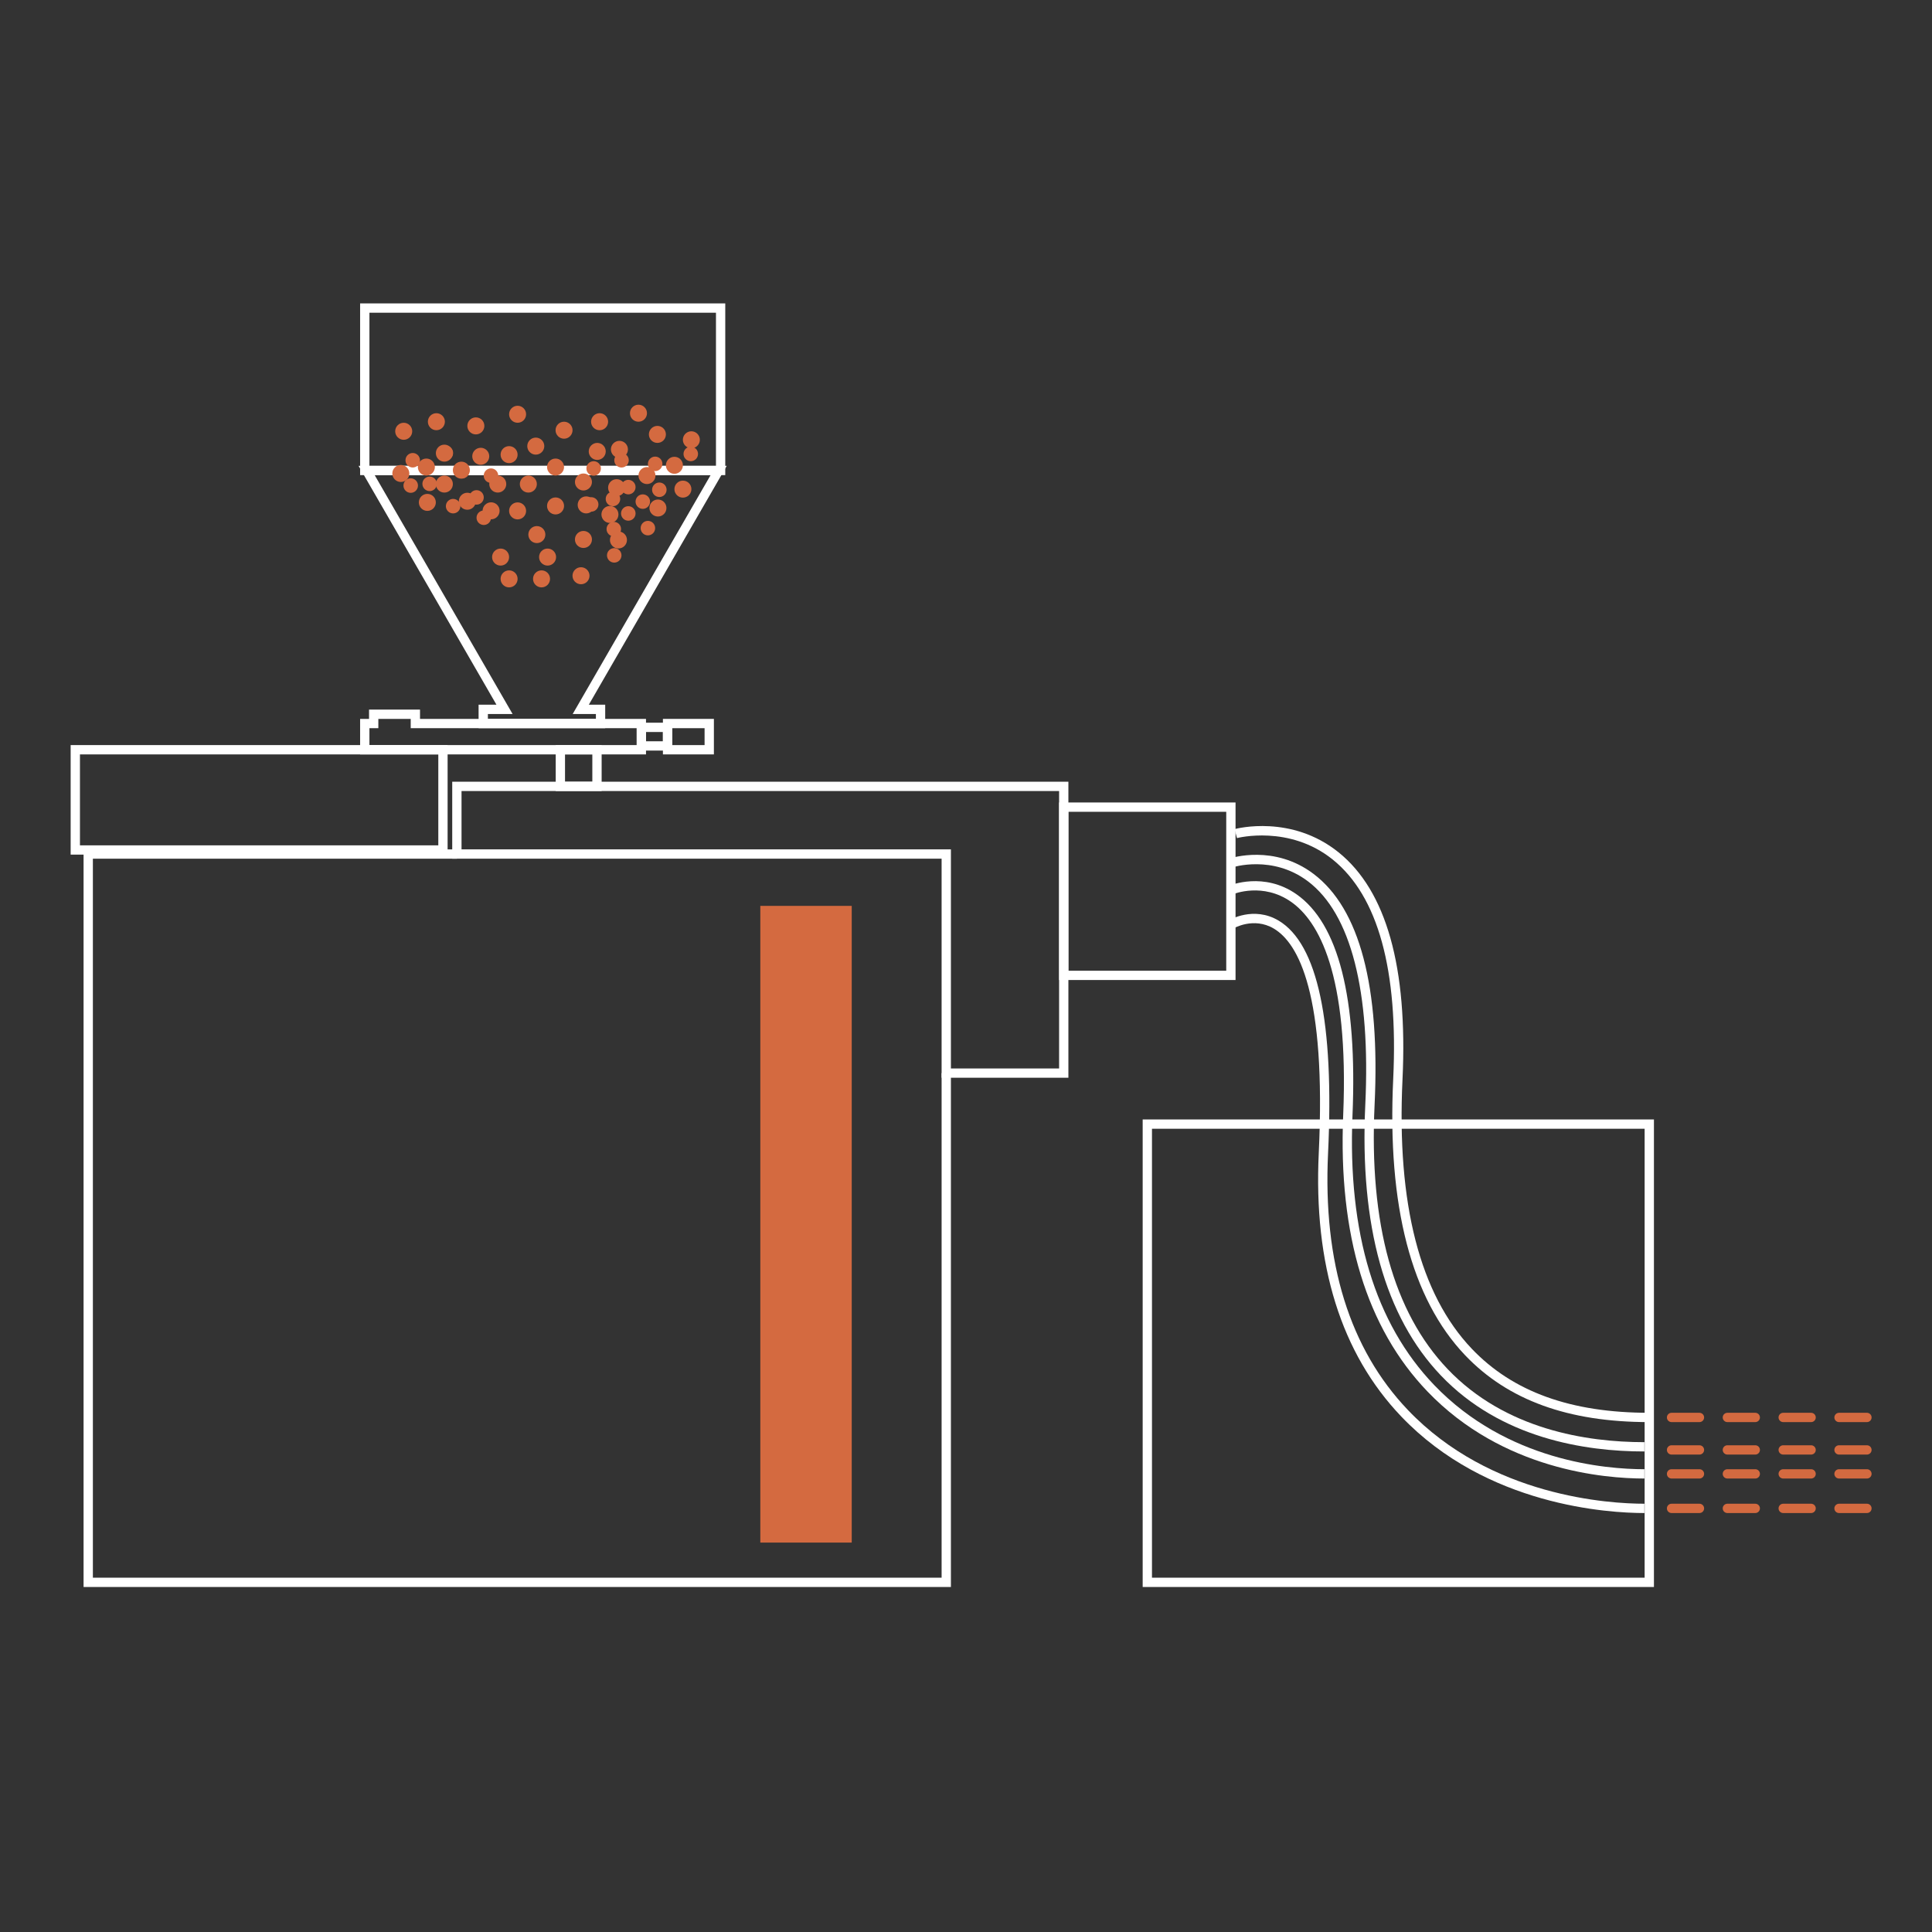 <?xml version="1.0" encoding="utf-8"?>
<!-- Generator: Adobe Illustrator 16.0.0, SVG Export Plug-In . SVG Version: 6.00 Build 0)  -->
<!DOCTYPE svg PUBLIC "-//W3C//DTD SVG 1.1//EN" "http://www.w3.org/Graphics/SVG/1.1/DTD/svg11.dtd">
<svg version="1.1" id="图层_1" xmlns="http://www.w3.org/2000/svg" xmlns:xlink="http://www.w3.org/1999/xlink" x="0px" y="0px"
	 width="300px" height="300px" viewBox="0 0 300 300" enable-background="new 0 0 300 300" xml:space="preserve">
<rect x="0" y="0" width="300" height="300" fill="#333333" stroke="none"/>
<g>
	<g>
		<g>
			<path fill="#FFFFFF" d="M112.619,73.778H55.919V47.115h56.699V73.778z M57.365,72.333h53.81V48.559h-53.81V72.333z"/>
			<path fill="#FFFFFF" d="M110.853,117.143h-7.916v-5.514h7.916V117.143z M104.382,115.698h5.025v-2.625h-5.025V115.698z"/>
			<path fill="#FFFFFF" d="M100.311,117.143H55.919v-5.514h1.385v-1.442h7.915v1.442h35.092V117.143z M57.365,115.698h41.502v-2.625
				H63.775v-1.441h-5.026v1.441h-1.384V115.698z"/>
			<path fill="#FFFFFF" d="M104.382,116.55h-5.516v-4.329h5.516V116.55z M100.311,115.105h2.626v-1.439h-2.626V115.105z"/>
			<path fill="#FFFFFF" d="M93.975,113.073h-19.66v-3.645h2.775L55.676,72.333h57.17L91.43,109.428h2.545V113.073z M75.76,111.628
				h16.771v-0.756h-3.604l21.416-37.094H58.178l21.416,37.094H75.76V111.628z"/>
			<g>
				<path fill="#FFFFFF" d="M165.9,167.354h-19.688v-34.016H70.221v-11.954H165.9V167.354z M147.657,165.909h16.799v-43.08h-92.79
					v9.063h75.991V165.909z"/>
				<polygon fill="#FFFFFF" points="147.657,246.428 12.977,246.428 12.977,131.893 70.944,131.893 70.944,133.338 14.422,133.338 
					14.422,244.983 146.213,244.983 146.213,166.631 147.657,166.631 				"/>
			</g>
			<path fill="#FFFFFF" d="M93.422,122.83h-7.131v-7.132h7.131V122.83z M87.736,121.384h4.241v-4.242h-4.241V121.384z"/>
			<path fill="#FFFFFF" d="M69.504,132.706H10.97v-17.008h58.535V132.706z M12.415,131.261H68.06v-14.119H12.415V131.261z"/>
			<path fill="#FFFFFF" d="M191.855,152.179h-27.399V124.61h27.399V152.179z M165.9,150.734h24.511v-24.679H165.9V150.734z"/>
			<path fill="#FFFFFF" d="M255.344,225.383c-9.285,0-22.306-2.047-31.605-11.801c-8.684-9.106-12.632-23.254-11.737-42.052
				c0.84-17.644-2.234-29.633-8.893-34.671c-5.527-4.183-11.686-2.193-11.747-2.173l-0.458-1.37
				c0.281-0.095,6.947-2.248,13.077,2.392c7.155,5.415,10.339,17.49,9.463,35.892c-0.875,18.387,2.939,32.176,11.34,40.986
				c8.947,9.383,21.556,11.353,30.56,11.353V225.383z"/>
			<path fill="#FFFFFF" d="M256.1,220.823c-12.582,0-21.936-3.395-28.595-10.379c-8.35-8.757-12.107-23.186-11.169-42.886
				c0.807-16.953-2.352-28.42-9.391-34.086c-6.751-5.435-14.787-3.355-14.868-3.333l-0.375-1.395
				c0.356-0.097,8.831-2.287,16.148,3.603c7.418,5.97,10.759,17.841,9.929,35.281c-0.918,19.29,2.706,33.36,10.771,41.819
				c6.373,6.683,15.384,9.932,27.549,9.932V220.823z"/>
			<path fill="#FFFFFF" d="M255.344,234.944c-5.505,0-24.497-1.083-37.777-15.01c-9.314-9.768-13.618-23.529-12.79-40.902
				c1.174-24.663-3.144-32.558-6.973-34.837c-3.15-1.876-6.267-0.034-6.297-0.015l-0.749-1.236c0.157-0.096,3.896-2.306,7.786,0.009
				c6.063,3.611,8.646,15.772,7.676,36.148c-0.808,16.962,3.361,30.365,12.392,39.836c12.884,13.511,31.372,14.561,36.731,14.561
				V234.944z"/>
			<path fill="#FFFFFF" d="M255.344,229.585c-6.231,0-21.988-1.316-33.685-13.51c-9.46-9.863-13.865-24.302-13.089-42.915
				c0.919-22.056-3.891-30.185-8.089-33.121c-4.366-3.057-8.881-1.249-9.07-1.169l-0.556-1.334
				c0.218-0.091,5.404-2.196,10.432,1.303c6.552,4.56,9.488,16.127,8.727,34.382c-0.758,18.203,3.511,32.285,12.689,41.854
				c11.311,11.791,26.595,13.065,32.642,13.065V229.585z"/>
			<path fill="#d46a40" d="M289.897,220.823h-4.334c-0.398,0-0.723-0.323-0.723-0.722s0.324-0.722,0.723-0.722h4.334
				c0.401,0,0.722,0.323,0.722,0.722S290.298,220.823,289.897,220.823z M281.229,220.823h-4.334c-0.398,0-0.722-0.323-0.722-0.722
				s0.324-0.722,0.722-0.722h4.334c0.4,0,0.723,0.323,0.723,0.722S281.629,220.823,281.229,220.823z M272.56,220.823h-4.334
				c-0.397,0-0.722-0.323-0.722-0.722s0.325-0.722,0.722-0.722h4.334c0.401,0,0.722,0.323,0.722,0.722
				S272.96,220.823,272.56,220.823z M263.892,220.823h-4.334c-0.398,0-0.723-0.323-0.723-0.722s0.325-0.722,0.723-0.722h4.334
				c0.4,0,0.722,0.323,0.722,0.722S264.292,220.823,263.892,220.823z"/>
			<path fill="#d46a40" d="M289.897,225.866h-4.334c-0.398,0-0.723-0.325-0.723-0.723c0-0.4,0.324-0.722,0.723-0.722h4.334
				c0.401,0,0.722,0.322,0.722,0.722C290.619,225.541,290.298,225.866,289.897,225.866z M281.229,225.866h-4.334
				c-0.398,0-0.722-0.325-0.722-0.723c0-0.4,0.324-0.722,0.722-0.722h4.334c0.4,0,0.723,0.322,0.723,0.722
				C281.951,225.541,281.629,225.866,281.229,225.866z M272.56,225.866h-4.334c-0.397,0-0.722-0.325-0.722-0.723
				c0-0.4,0.325-0.722,0.722-0.722h4.334c0.401,0,0.722,0.322,0.722,0.722C273.282,225.541,272.96,225.866,272.56,225.866z
				 M263.892,225.866h-4.334c-0.398,0-0.723-0.325-0.723-0.723c0-0.4,0.325-0.722,0.723-0.722h4.334c0.4,0,0.722,0.322,0.722,0.722
				C264.614,225.541,264.292,225.866,263.892,225.866z"/>
			<path fill="#d46a40" d="M289.897,229.585h-4.334c-0.398,0-0.723-0.324-0.723-0.722c0-0.401,0.324-0.723,0.723-0.723h4.334
				c0.401,0,0.722,0.322,0.722,0.723C290.619,229.261,290.298,229.585,289.897,229.585z M281.229,229.585h-4.334
				c-0.398,0-0.722-0.324-0.722-0.722c0-0.401,0.324-0.723,0.722-0.723h4.334c0.4,0,0.723,0.322,0.723,0.723
				C281.951,229.261,281.629,229.585,281.229,229.585z M272.56,229.585h-4.334c-0.397,0-0.722-0.324-0.722-0.722
				c0-0.401,0.325-0.723,0.722-0.723h4.334c0.401,0,0.722,0.322,0.722,0.723C273.282,229.261,272.96,229.585,272.56,229.585z
				 M263.892,229.585h-4.334c-0.398,0-0.723-0.324-0.723-0.722c0-0.401,0.325-0.723,0.723-0.723h4.334
				c0.4,0,0.722,0.322,0.722,0.723C264.614,229.261,264.292,229.585,263.892,229.585z"/>
			<path fill="#d46a40" d="M289.897,234.944h-4.334c-0.398,0-0.723-0.322-0.723-0.723c0-0.398,0.324-0.723,0.723-0.723h4.334
				c0.401,0,0.722,0.325,0.722,0.723C290.619,234.622,290.298,234.944,289.897,234.944z M281.229,234.944h-4.334
				c-0.398,0-0.722-0.322-0.722-0.723c0-0.398,0.324-0.723,0.722-0.723h4.334c0.4,0,0.723,0.325,0.723,0.723
				C281.951,234.622,281.629,234.944,281.229,234.944z M272.56,234.944h-4.334c-0.397,0-0.722-0.322-0.722-0.723
				c0-0.398,0.325-0.723,0.722-0.723h4.334c0.401,0,0.722,0.325,0.722,0.723C273.282,234.622,272.96,234.944,272.56,234.944z
				 M263.892,234.944h-4.334c-0.398,0-0.723-0.322-0.723-0.723c0-0.398,0.325-0.723,0.723-0.723h4.334
				c0.4,0,0.722,0.325,0.722,0.723C264.614,234.622,264.292,234.944,263.892,234.944z"/>
			<path fill="#FFFFFF" d="M256.823,246.428h-79.389v-72.6h79.389V246.428z M178.878,244.983h76.5v-69.71h-76.5V244.983z"/>
		</g>
		<g>
			<circle fill="#d46a40" cx="96.509" cy="71.472" r="1.125"/>
			<circle fill="#d46a40" cx="99.815" cy="77.889" r="1.126"/>
			<circle fill="#d46a40" cx="100.606" cy="82.007" r="1.126"/>
			<circle fill="#d46a40" cx="95.311" cy="82.156" r="1.127"/>
			<circle fill="#d46a40" cx="95.18" cy="77.475" r="1.127"/>
			<circle fill="#d46a40" cx="107.263" cy="70.486" r="1.127"/>
			<circle fill="#d46a40" cx="92.182" cy="72.74" r="1.126"/>
			<path fill="#d46a40" d="M97.562,78.6c0.624,0,1.129,0.506,1.129,1.129c0,0.623-0.505,1.127-1.129,1.127
				c-0.621,0-1.127-0.505-1.127-1.127C96.434,79.106,96.941,78.6,97.562,78.6z"/>
			<circle fill="#d46a40" cx="91.801" cy="78.326" r="1.126"/>
			<circle fill="#d46a40" cx="95.379" cy="86.236" r="1.126"/>
			<path fill="#d46a40" d="M102.384,74.923c0.621,0,1.124,0.505,1.124,1.126c0,0.622-0.503,1.126-1.124,1.126
				c-0.624,0-1.129-0.504-1.129-1.126C101.255,75.429,101.76,74.923,102.384,74.923z"/>
			<circle fill="#d46a40" cx="101.734" cy="72.026" r="1.126"/>
			<path fill="#d46a40" d="M97.562,74.509c0.624,0,1.129,0.506,1.129,1.128c0,0.623-0.505,1.129-1.129,1.129
				c-0.621,0-1.127-0.506-1.127-1.129C96.434,75.015,96.941,74.509,97.562,74.509z"/>
			<circle fill="#d46a40" cx="71.742" cy="73.146" r="1.126"/>
			<circle fill="#d46a40" cx="75.123" cy="80.394" r="1.127"/>
			<path fill="#d46a40" d="M76.237,72.732c0.625,0,1.128,0.504,1.128,1.127c0,0.621-0.503,1.125-1.128,1.125
				c-0.62,0-1.126-0.505-1.126-1.125C75.111,73.236,75.617,72.732,76.237,72.732z"/>
			<circle fill="#d46a40" cx="70.362" cy="78.595" r="1.127"/>
			<circle fill="#d46a40" cx="73.994" cy="77.237" r="1.126"/>
			<circle fill="#d46a40" cx="69.236" cy="70.338" r="1.126"/>
			<circle fill="#d46a40" cx="63.775" cy="75.4" r="1.128"/>
			<circle fill="#d46a40" cx="64.089" cy="71.466" r="1.126"/>
			<circle fill="#d46a40" cx="66.715" cy="75.13" r="1.126"/>
			<circle fill="#d46a40" cx="83.196" cy="69.273" r="1.322"/>
			<circle fill="#d46a40" cx="90.597" cy="74.843" r="1.32"/>
			<circle fill="#d46a40" cx="90.597" cy="83.767" r="1.322"/>
			<circle fill="#d46a40" cx="86.266" cy="78.562" r="1.321"/>
			<circle fill="#d46a40" cx="67.761" cy="65.482" r="1.321"/>
			<circle fill="#d46a40" cx="80.373" cy="79.331" r="1.321"/>
			<circle fill="#d46a40" cx="79.053" cy="89.887" r="1.321"/>
			<circle fill="#d46a40" cx="87.586" cy="66.803" r="1.32"/>
			<circle fill="#d46a40" cx="71.64" cy="73.007" r="1.321"/>
			<circle fill="#d46a40" cx="83.362" cy="83.011" r="1.322"/>
			<circle fill="#d46a40" cx="84.09" cy="89.887" r="1.321"/>
			<circle fill="#d46a40" cx="72.567" cy="77.833" r="1.321"/>
			<circle fill="#d46a40" cx="82.041" cy="75.165" r="1.322"/>
			<circle fill="#d46a40" cx="86.266" cy="72.523" r="1.32"/>
			<circle fill="#d46a40" cx="85.028" cy="86.502" r="1.322"/>
			<path fill="#d46a40" d="M66.359,76.69c0.727,0,1.318,0.591,1.318,1.321c0,0.729-0.592,1.32-1.318,1.32
				c-0.732,0-1.321-0.591-1.321-1.32C65.038,77.281,65.627,76.69,66.359,76.69z"/>
			<circle fill="#d46a40" cx="66.206" cy="72.523" r="1.321"/>
			<circle fill="#d46a40" cx="76.257" cy="79.319" r="1.321"/>
			<circle fill="#d46a40" cx="80.373" cy="64.327" r="1.32"/>
			<circle fill="#d46a40" cx="62.688" cy="66.968" r="1.322"/>
			<circle fill="#d46a40" cx="69" cy="75.165" r="1.322"/>
			<circle fill="#d46a40" cx="77.733" cy="86.502" r="1.322"/>
			<circle fill="#d46a40" cx="62.241" cy="73.521" r="1.321"/>
			<circle fill="#d46a40" cx="74.651" cy="70.851" r="1.32"/>
			<circle fill="#d46a40" cx="73.891" cy="66.132" r="1.322"/>
			<circle fill="#d46a40" cx="79.053" cy="70.595" r="1.321"/>
			<circle fill="#d46a40" cx="69" cy="70.365" r="1.321"/>
			<path fill="#d46a40" d="M77.295,73.843c0.729,0,1.317,0.592,1.317,1.321c0,0.73-0.589,1.322-1.317,1.322
				c-0.731,0-1.322-0.591-1.322-1.322C75.973,74.435,76.564,73.843,77.295,73.843z"/>
			<circle fill="#d46a40" cx="102.08" cy="67.454" r="1.321"/>
			<circle fill="#d46a40" cx="106.042" cy="75.952" r="1.319"/>
			<circle fill="#d46a40" cx="90.218" cy="89.4" r="1.321"/>
			<circle fill="#d46a40" cx="107.354" cy="68.289" r="1.319"/>
			<circle fill="#d46a40" cx="102.163" cy="78.885" r="1.321"/>
			<circle fill="#d46a40" cx="91.023" cy="78.4" r="1.322"/>
			<circle fill="#d46a40" cx="100.461" cy="73.844" r="1.32"/>
			<circle fill="#d46a40" cx="104.721" cy="72.251" r="1.321"/>
			<circle fill="#d46a40" cx="94.712" cy="79.884" r="1.321"/>
			<circle fill="#d46a40" cx="99.141" cy="64.163" r="1.322"/>
			<path fill="#d46a40" d="M96.032,82.524c0.731,0,1.323,0.591,1.323,1.322c0,0.731-0.592,1.321-1.323,1.321
				c-0.728,0-1.32-0.589-1.32-1.321C94.712,83.115,95.305,82.524,96.032,82.524z"/>
			<circle fill="#d46a40" cx="92.739" cy="70.095" r="1.321"/>
			<circle fill="#d46a40" cx="93.106" cy="65.483" r="1.322"/>
			<circle fill="#d46a40" cx="96.183" cy="69.778" r="1.322"/>
			<circle fill="#d46a40" cx="95.747" cy="75.728" r="1.322"/>
		</g>
	</g>
	<rect x="118.061" y="140.664" fill="#d46a40" width="14.196" height="98.868"/>
</g>
</svg>
